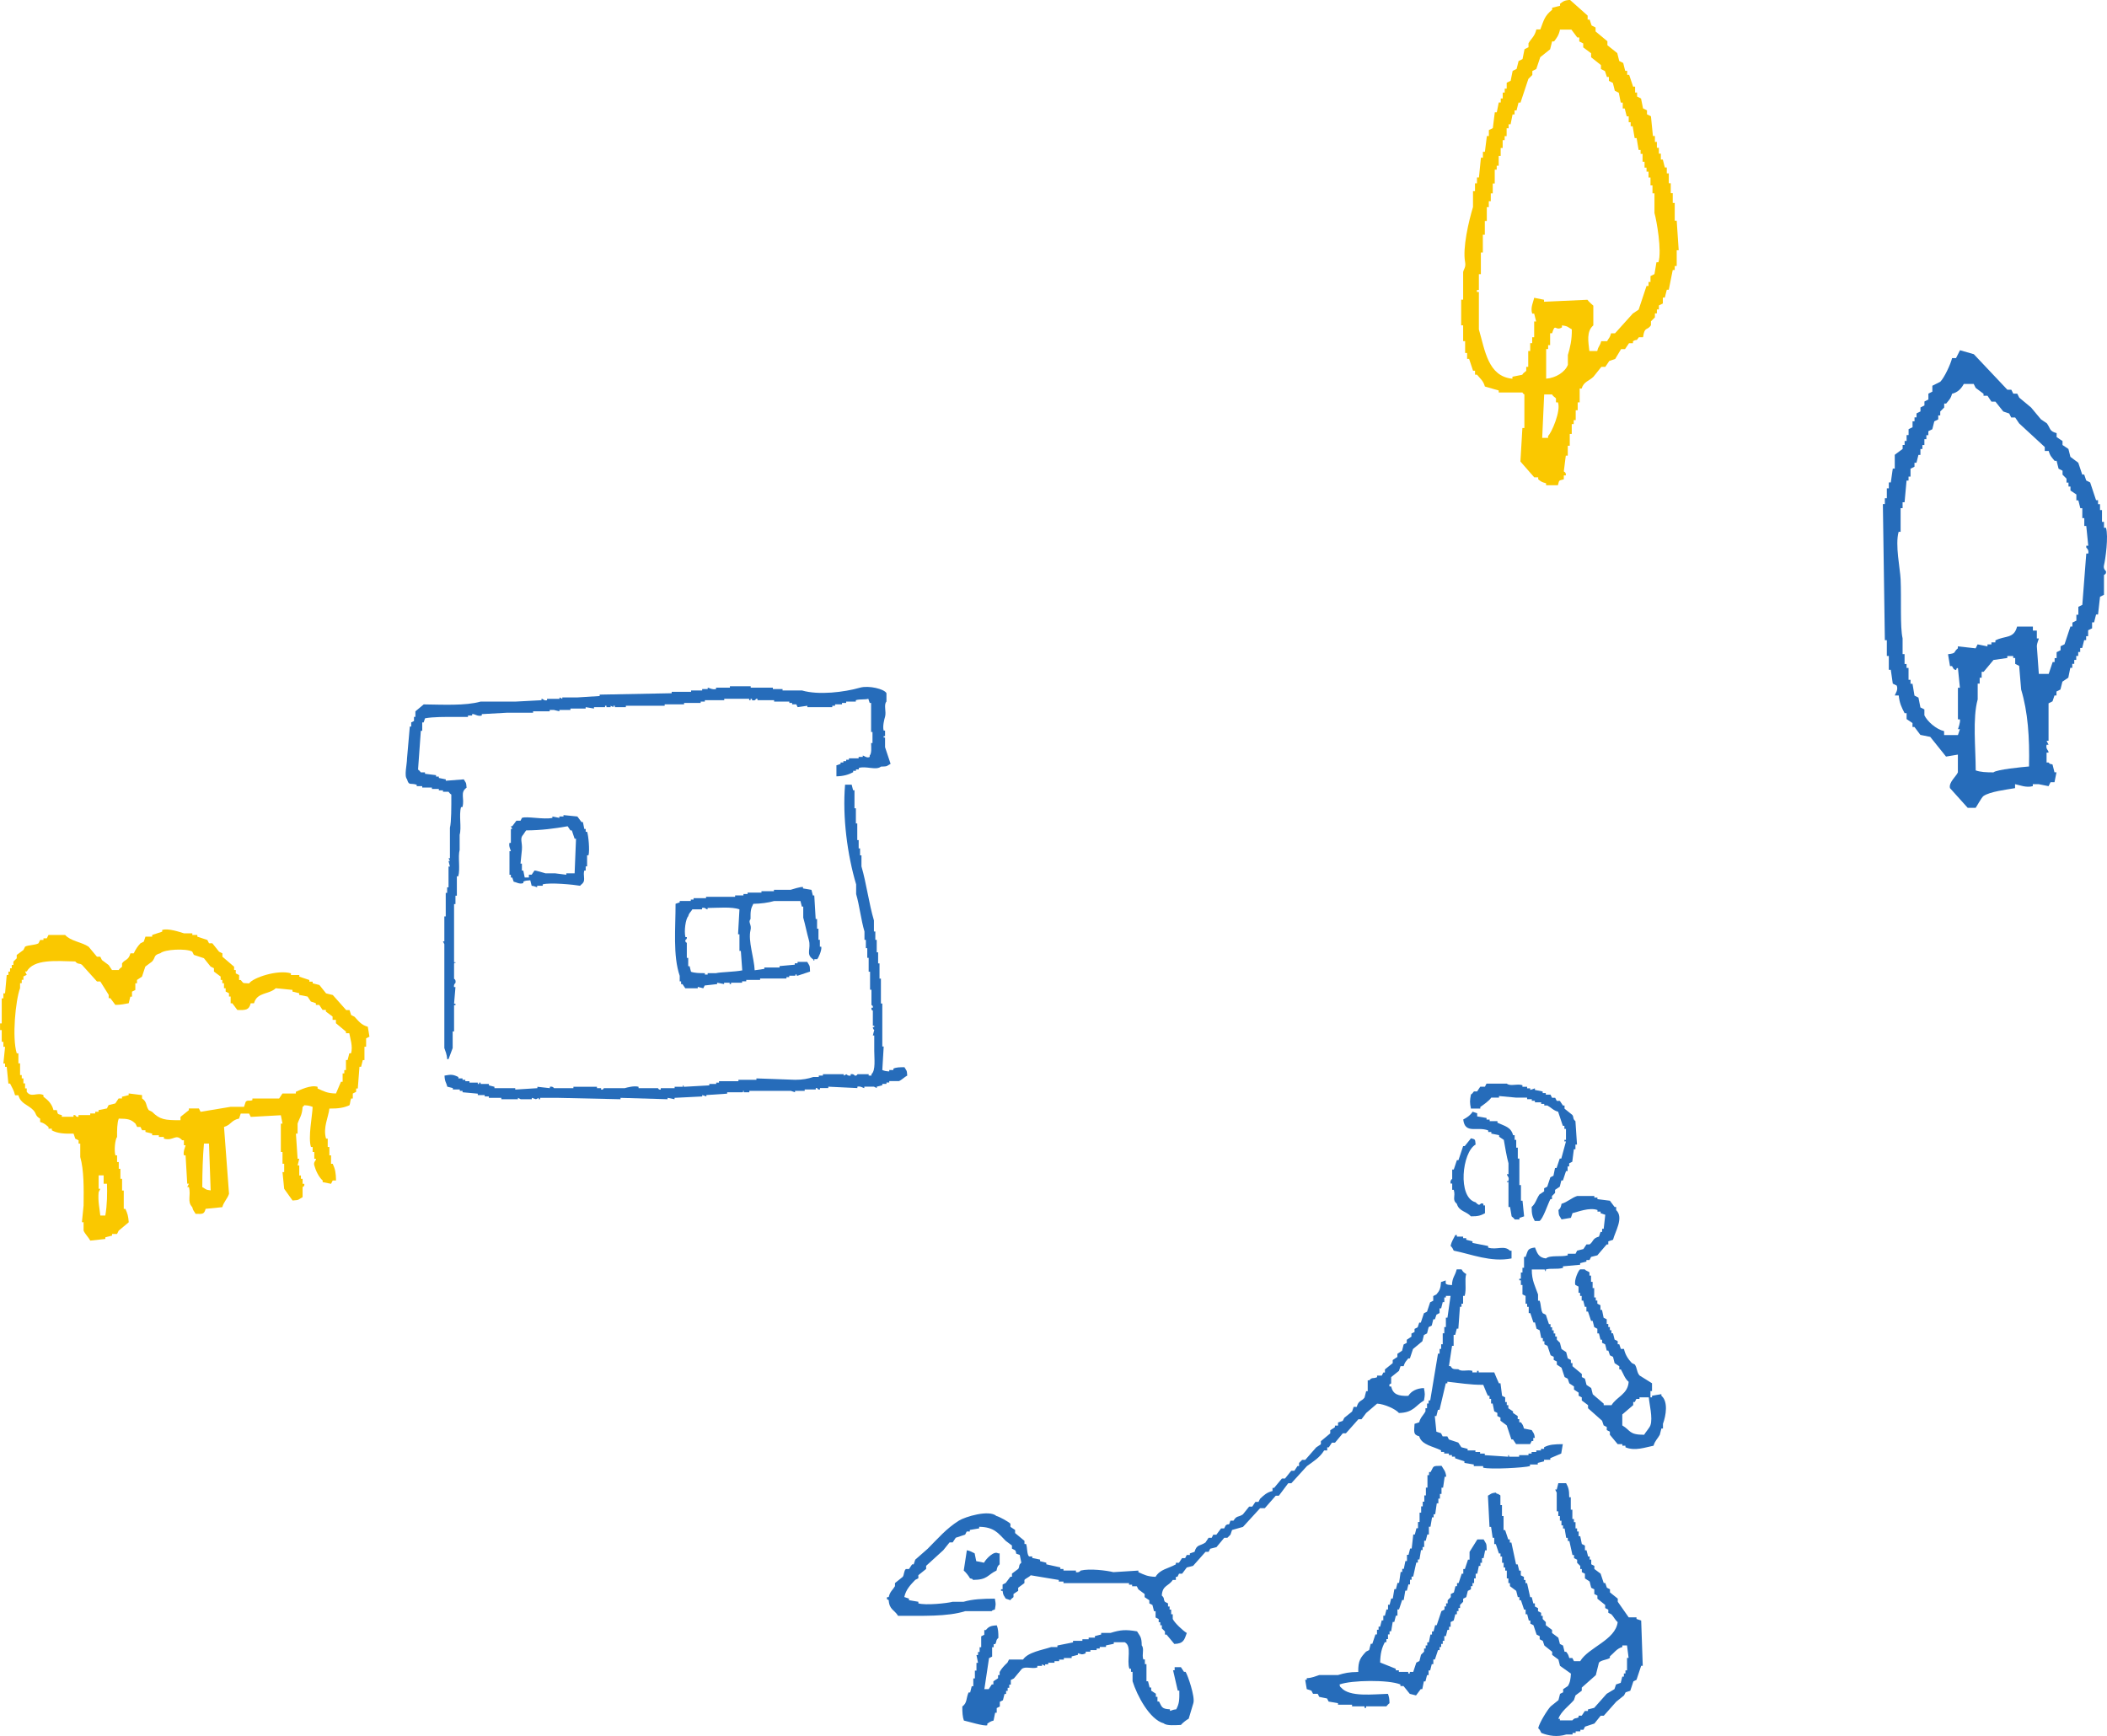 <svg viewBox="0 0 467.99 385.6" xmlns="http://www.w3.org/2000/svg"><g fill-rule="evenodd"><path d="m81.69 228.05c.12.74.25 1.49.37 2.23l-.74.37v1.86h-.37v2.97h-.37l-.37 1.49h-.37l-.37 4.83h-.37v.74l-.74.37v1.11h-.37c-.24.57-.17 1.01-.37 1.49-1.23.55-2.4.76-4.46.74-.18 1.84-1.47 4.21-.74 6.68h.37v1.86h.37v1.86h.37v1.86h.37c.55 1.21.7 1.94.74 3.71h-.74l-.37.74-1.86-.37v-.37c-.84-.7-1.54-2.18-1.86-3.34-.24-.87.44-1.01.37-1.49h-.37v-1.49h-.37v-1.11h-.37c-.68-2.11.31-6.99.37-8.91-.6-.22-.88-.33-1.86-.37-.31.42.05.05-.37.37-.1 1.92-.69 2.42-1.11 3.71v2.23h-.37c.12 1.86.25 3.71.37 5.57h.37l-.37 1.49h.37v2.23h.37v.74h.37v1.11h.37c.13.63-.35.64-.37.74v2.23c-.97.51-.63.66-2.23.74-.62-.87-1.24-1.73-1.86-2.6l-.37-3.71h.37v-1.86h-.37v-2.6h-.37v-6.31h.37c-.12-.62-.25-1.24-.37-1.86-2.23.12-4.46.25-6.68.37l-.37-.74h-1.86l-.37 1.11c-1.8.38-1.76 1.41-3.34 1.86.37 4.95.74 9.9 1.11 14.85-.32 1.04-1.19 1.82-1.49 2.97l-3.71.37c-.33 1.26-.69 1.14-2.23 1.11-.35-.67-.51-.58-.74-1.49-1.2-1.28-.22-2.55-.74-4.46h-.37l.37-.74h-.37c-.12-2.1-.25-4.21-.37-6.31h-.37c-.24-.86.4-2.06.37-2.23h-.37v-1.11h-.37c-1.51-1.61-1.95.28-4.08-.37v-.37h-1.11v-.37h-1.49v-.37c-.5-.12-.99-.25-1.49-.37v-.37h-.74l-.37-.74h-.74l-.37-.74c-1.02-.95-1.63-1.09-3.71-1.11-.37.98-.39 2.58-.37 4.08-.44.48-.7 3.03-.37 4.08h.37v1.49h.37v1.49h.37v2.23h.37v2.6h.37v4.08h.37c.47 1.07.63 1.54.74 2.97-.74.62-1.49 1.24-2.23 1.86l-.37.74h-1.11v.37l-1.49.37v.37c-1.11.12-2.23.25-3.34.37-.37-.7-1.22-1.53-1.49-2.23v-1.86h-.37c.12-1.24.25-2.48.37-3.71.05-3.85.09-7.87-.74-10.77v-2.97h-.37v-.74l-.74-.37-.37-1.11c-2.06.03-3.54-.03-4.83-.74v-.37h-.74v-.37c-.67-.53-.89-.84-1.86-1.11v-.74c-1.16-.67-.76-1.07-1.49-1.86-1.13-1.23-2.83-1.41-3.34-3.34h-.74c-.27-1.15-.63-1.6-1.11-2.6h-.37c-.12-1.24-.25-2.48-.37-3.71h-.37v-.74h-.37c.12-1.24.25-2.48.37-3.71h-.37v-1.11h-.37v-2.6h-.37v-1.49h.37v-5.57h.37v-1.11h.37c.12-1.36.25-2.72.37-4.08h.37v-.74h.37v-.74h.37v-.74h.37v-.74l.74-.74v-.74l1.49-1.11.37-.74c.66-.37 2.27-.32 2.97-.74l.37-.74h.74v-.37h.74l.37-.74h3.71c1.2 1.37 3.66 1.56 5.2 2.6.62.74 1.24 1.49 1.86 2.23h.74l.37.74 1.49 1.11.74 1.11h1.49c.25-.46.58-.51.74-.74v-.74c.68-.96 1.42-.62 1.86-2.23h.74c.4-.86.87-1.58 1.49-2.23l.74-.37.37-1.11h1.49v-.37c.74-.25 1.49-.5 2.23-.74v-.37c1.32-.46 4.02.5 4.83.74h1.86v.37h1.11v.37c.74.25 1.49.5 2.23.74l.37.74h.74l1.49 1.86.74.37v.74c.87.74 1.73 1.49 2.6 2.23v.74h.37v.74l.74.37v1.11h.37c.76.89.3.61 1.86.74.81-1.25 6.31-3.11 9.28-2.23v.37h1.86v.37c.74.25 1.49.5 2.23.74v.37h.74v.37l1.49.37c.5.62.99 1.24 1.49 1.86l1.49.37 2.97 3.34h.74l.37 1.11.74.37c.92.96 1.46 1.82 2.97 2.23zm-53.1-5.2c-.96.17-1.64.36-2.97.37l-1.11-1.49h-.37v-.74c-.62-.99-1.24-1.98-1.86-2.97h-.74c-1.11-1.24-2.23-2.48-3.34-3.71-.62-.43-.84 0-1.49-.74-4.43-.11-9.17-.55-10.77 2.23h-.37l.37.74-.74.37v.74h-.37v.74h-.37v1.11c-1.01 2.7-1.81 11.03-.74 14.48h.37v2.23h.37v2.6h.37v.74h.37v1.11h.37v1.11h.37v.74c.99 1.42 2.31.05 3.71.74v.37c1.02.74 1.87 1.57 2.23 2.97h.74c.27 1.03.1.83 1.11 1.11v.37h2.6v-.37h.37s.2.5.74.37v-.37h2.6v-.37h1.11v-.37h.74v-.37c.62-.12 1.24-.25 1.86-.37l.37-.74 1.49-.37.74-1.11h.74v-.37c.5-.12.99-.25 1.49-.37v-.37l2.97.37v.74c1.18.8.75 1.53 1.49 2.6l.74.37c1.73 1.73 2.85 1.89 6.31 1.86v-.74c.62-.5 1.24-.99 1.86-1.49v-.37h2.23l.37.74c2.23-.37 4.46-.74 6.68-1.11h2.97c.12-.37.25-.74.37-1.11.43-.47.79-.1 1.49-.37v-.37h5.94l.74-1.11h2.97v-.37c.86-.39 3.36-1.62 4.83-1.11v.37c1.4.62 2.13 1.08 4.08 1.11.4-.89.67-1.62 1.11-2.6h.37v-1.86h.37v-.74h.37v-2.23h.37l.37-1.49h.37c.5-1.4-.21-3.51-.37-4.46h-.74v-.37c-.74-.62-1.49-1.24-2.23-1.86v-.74h-.74v-.74l-1.49-1.11v-.37h-.74l-.74-1.11h-.74v-.37l-1.11-.37-.74-1.11c-.62-.12-1.24-.25-1.86-.37v-.37c-.5-.12-.99-.25-1.49-.37v-.37c-1.24-.12-2.48-.25-3.71-.37-1.52 1.44-4.17.83-4.83 3.34h-.74c-.35 1.51-1.09 1.55-2.97 1.49-.37-.5-.74-.99-1.11-1.49h-.37v-1.49h-.37v-.74c-.25-.12-.5-.25-.74-.37v-.74h-.37v-1.11h-.37v-.74h-.37v-.74c-.5-.37-.99-.74-1.49-1.11v-.74l-.74-.37c-.5-.62-.99-1.24-1.49-1.86-.74-.25-1.49-.5-2.23-.74l-.37-.74c-1.4-.72-6.14-.5-7.06.37-1.64.46-.98.89-1.86 1.86l-1.49 1.11c-.25.74-.5 1.49-.74 2.23l-1.11.74v.74h-.37v1.49l-.74.37v1.11h-.37l-.37 1.49zm16.71 31.19c-.25 2.74-.37 6.37-.37 9.65.77.41.66.6 1.86.74-.12-3.47-.25-6.93-.37-10.4h-1.11zm-23.39 7.06v2.97h.37l-.37.74c-.2 1.97.22 3.67.37 5.2h1.11c.42-2.37.44-4.98.37-7.06h-.74v-1.86h-1.11z" fill="#fac800"/><path d="m185.78 172.46v-2.46l.92-.31v-.31h.62v-.31h.62v-.31h.62v-.31h2.15v-.31h.92v-.31c.29.03.92.65 1.54.31v-.31c.46-.49.34-1.81.31-2.77h.31v-2.46h-.31v-6.46h-.31l-.31-.92c-.67.24-1.81.03-2.77.31v.31h-2.15v.31h-.92v.31h-1.54v.31h-.62v.31h-5.54v-.31c-.72.1-1.44.21-2.15.31l-.31-.62h-.92v-.31h-.62v-.31h-3.38v-.31h-3.69v-.31h-.31c-.13.07-.05.49-.92.31v-.31h-.31v.31h-.31v-.31h-5.54v.31h-4.31v.31h-.92v.31h-3.69v.31h-4.31v.31h-8.62v.31h-2.46v-.31h-.31v.31l-.62-.31v.31h-.92v-.31h-.31v.31h-2.46v.31l-1.85-.31v.31h-3.38v.31h-2.46v.31l-1.23-.31h-.92v.31h-3.69v.31h-5.85c-1.85.1-3.69.21-5.54.31v.31c-.99.28-1.55-.43-2.15-.31v.31h-.92v.31h-2.77c-2.29 0-4.94-.03-6.77.31l-.31.92h-.31v1.85h-.31c-.21 2.87-.41 5.74-.62 8.62.29.15.57.59.62.62h.92v.31c.82.1 1.64.21 2.46.31v.31h.62v.31l1.54.31v.31l4-.31c.43.8.54.52.62 1.85-1.54 1.09-.38 2.37-.92 4.31h-.31c-.51 1.77.15 4.57-.31 6.15v3.38c-.42 1.5.17 4.16-.31 5.85h-.31v4.31h-.31v1.85h-.31v12.92h.31c.06.43-.22-.12-.31.31v3.38s.46.14.31.92c0 0-.44.3-.31.92h.31c-.1 1.23-.21 2.46-.31 3.69h.31v.31h-.31v5.85h-.31v3.69c-.31.82-.62 1.64-.92 2.46h-.31c-.05-1.11-.39-1.73-.62-2.46v-5.85c0-4.17 0-6.71 0-11.08v-6.15l-.31-.62h.31v-5.54h.31v-5.23h.31v-1.23h.31v-4.62h.31l-.31-1.23h.31l-.31-.62h.31v-6.77c.33-1.26.32-4.78.31-7.38-.3-.14-.59-.6-.62-.62h-1.23v-.31h-.92v-.31h-1.54v-.31h-2.15v-.31h-1.23v-.31c-1.37-.48-1.71.33-2.15-1.23-.68-.74 0-3.26 0-4.62.21-2.36.41-4.72.62-7.08h.31v-.92l.62-.31v-.92h.31v-1.23c.62-.51 1.23-1.03 1.85-1.54 4.23.05 9.29.33 12.62-.62h7.69c1.95-.1 3.9-.21 5.85-.31v-.31c.41-.03.5.49 1.23.31v-.31h2.77v-.31l.62.31v-.31h3.38l4.92-.31v-.31c5.33-.1 10.67-.21 16-.31v-.31h4.31v-.31h2.46v-.31h1.23v-.31c.2-.01 1.05.52 1.85.31v-.31h3.08v-.31h4.62v.31h4.92v.31h2.15v.31h4.31c3.71 1.09 9.38.39 12.92-.62 1.91-.54 5.39.29 5.85 1.23v1.85c-.66.73.01 2.24-.31 3.38-.15.52-.59 2.09-.31 3.08h.31v1.23h-.31v.31h.31v2.15c.41 1.23.82 2.46 1.23 3.69-.95.51-.55.58-2.15.62-1.04.9-3.44-.22-4.92.31v.31h-.62v.31h-.62v.31c-1.06.56-2.15.88-3.69.92zm1.85 1.85h1.54l.31 1.23h.31v4h.31v3.38h.31v3.69h.31v1.85h.31v1.54h.31v2.46c1.1 3.75 1.66 8.27 2.77 12v2.46h.31v1.85h.31v2.77h.31v2.46h.31v3.38h.31v5.54h.31v9.54h.31l-.31 5.23c.49.19.73.27 1.54.31v-.31h.92v-.31c.68-.32 1.45-.31 2.46-.31.43.8.54.52.62 1.85-.58.3-1.27 1.01-1.85 1.23h-2.15v.31h-.62v.31h-.92v.31c-.41.1-.82.21-1.23.31v.31l-.62-.31h-2.15v.31c-.22.03-.81-.5-1.54-.31v.31c-2.15-.1-4.31-.21-6.46-.31v.31h-1.85v.31c-.48.12-.59-.3-.62-.31h-.31v.31h-2.46v.31h-2.15v.31l-.92-.31h-9.23v.31h-1.23v-.31c-.43-.06.12.21-.31.31h-3.38v.31c-1.54.1-3.08.21-4.62.31v.31l-.92-.31v.31c-2.05.1-4.1.21-6.15.31v.31c-.51-.1-1.03-.21-1.54-.31v.31c-3.49-.1-6.97-.21-10.46-.31v.31c-4.61-.1-9.23-.21-13.85-.31h-4v.31h-.31v-.31l-.62.31-.92-.31v.31h-2.46l-.62-.31v.31h-3.69v-.31h-2.77v-.31h-.92v-.31h-1.54v-.31c-1.13-.1-2.26-.21-3.38-.31v-.31h-.62v-.31h-1.54v-.31l-1.23-.31c-.24-.99-.57-1.06-.62-2.46 1.4-.25 1.81-.31 3.08.31v.31h.92v.31h.62v.31h.92v.31h1.85v.31h.31v-.31h.31v.31h1.85v.31c.41.1.82.21 1.23.31v.31h4.62v.31c1.64-.1 3.28-.21 4.92-.31v-.31l2.77.31v-.31c.68-.15.91.3.92.31h4.31v-.31h5.23v.31h.92v.31c.53.11.53-.29.62-.31h4.62c.53-.15 2.08-.59 3.08-.31v.31h4.31c.08.02.1.4.62.31v-.31h3.08v-.31h1.85v-.31c.43-.05-.12.23.31.31 1.85-.1 3.69-.21 5.54-.31v-.31h1.54v-.31h.62v-.31h4.31v-.31h4v-.31c2.87.1 5.74.21 8.62.31 1.67 0 2.82-.23 4-.62h1.23v-.31h.92v-.31h4.62v.31l.62-.31s.29.44.92.31v-.31c.67-.14.92.31.92.31.52.08.52-.29.62-.31h2.46v.31h.62v-.31c.97-.84.62-3.46.62-5.23v-3.38h-.31l.31-1.23s-.32-.12-.31-.62h.31v-.31h-.31v-3.38s-.37.05-.31-.62h.31c.09-.53-.29-.52-.31-.62v-3.38h-.31v-4h-.31v-3.08h-.31v-2.15h-.31v-1.85h-.31v-1.85c-.75-2.49-1.12-5.85-1.85-8.31v-2.15c-1.94-6.49-3.07-14.95-2.46-22.15zm-69.54 22.46-.31-1.23c-.8.06-1.06.05-1.54.31v.31c-.83.33-1.58-.21-2.15-.31l-.31-.92h-.31v-.62h-.31v-5.23h.31c.01-.19-.53-1.06-.31-1.85h.31v-3.08h.31l-.31-.62h.31c.31-.41.62-.82.92-1.23h.92l.31-.62c1.05-.43 4.82.43 6.77 0v-.31l1.54.31v-.31h.92v-.31l3.08.31.92 1.23h.31l.31 1.54h.31v.62h.31c.29.75.62 4.13.31 5.23h-.31v2.46h-.31v.92h-.31c-.32 1.01.27 2.12-.31 2.77-.24.31-.38.3-.62.62-1.29-.24-6.69-.78-8.31-.31v.31h-1.23v.31c-.21.01-.62-.28-1.23-.31zm-1.54-1.85h.92v-.62h.62l.62-.92c.22-.07 2.27.56 2.46.62h2.15c.82.1 1.64.21 2.46.31v-.31h1.85c.1-2.56.21-5.13.31-7.69h-.31c-.21-.62-.41-1.23-.62-1.85h-.31l-.62-.92c-2.96.51-5.81.9-9.23.92l-.62.92c-.86.89-.17 1.68-.31 3.38-.1 1.03-.21 2.05-.31 3.08h.31v1.54h.31l.31 1.54zm63.69 2.77.31 1.23h.31c.1 1.74.21 3.49.31 5.23h.31v2.15h.31v2.46h.31v1.54h.31c.18.72-.66 2.6-.92 2.77h-.62v.31c-.43.07.08-.12-.31-.31-1.66-1.14-.34-2.29-.92-4.31-.42-1.47-.81-3.46-1.23-4.92v-2.46h-.31l-.31-1.23h-5.85c-1.32.37-2.88.59-4.62.62-.57 1.08-.64 1.58-.62 3.38-.62.75.31 1.2 0 2.46-.58 2.39.8 6.17.92 8.92.72-.1 1.44-.21 2.15-.31v-.31h3.38v-.31c1.13-.1 2.26-.21 3.38-.31v-.31h.62v-.31h2.15c.51.95.58.55.62 2.15-.92.31-1.85.62-2.77.92-.43.07.05-.06-.31-.31-.43.07.11.18-.31.31h-1.23v.31h-.62v.31h-5.85v.31h-3.08v.31h-.92v.31h-2.46v.31h-.31v-.31h-1.23v.31l-1.54-.31v.31c-.92.1-1.85.21-2.77.31l-.31.62-1.23-.31v.31h-2.77c-.21-.31-.41-.62-.62-.92h-.31v-.62h-.31v-1.23c-1.54-4.5-.91-10.61-.92-16l.92-.31v-.31h2.46v-.31h.62v-.31h2.77v-.31h6.46v-.31h1.85v-.31h.92v-.31h3.08v-.31h2.77v-.31h3.69c.35-.1 2.26-.73 2.77-.62v.31c.62.1 1.23.21 1.85.31zm-15.38 17.85c-.1-1.44-.21-2.87-.31-4.31h-.31v-3.69h-.31c.1-1.85.21-3.69.31-5.54-1.7-.63-4.85-.32-7.08-.31v.31c-.42 0-.51-.52-1.23-.31v.31h-2.15c-.37.65-.69.67-.92 1.54-.56.54-.96 3.26-.62 4.62h.31c.1.48-.31.6-.31.62-.09.65.31.62.31.62v3.38h.31v1.85h.31c.1.41.21.82.31 1.23.75.28 1.91.32 3.08.31v.31h.62v-.31h1.85c1.02-.25 4.1-.27 5.85-.62z" fill="#266cba"/><path d="m456.8 96.21v.88c.44.29.88.58 1.31.88v.88c.44.29.88.58 1.31.88.15.58.29 1.17.44 1.75l1.75 1.31c.29.88.58 1.75.88 2.63h.44c.15.44.29.88.44 1.31l.88.44c.44 1.31.88 2.63 1.31 3.94h.44v.88h.44v1.31h.44v2.63h.44v1.31h.44c.6 1.86-.12 7.07-.44 8.32-.21.85.44 1.31.44 1.31.12.75-.4.74-.44.88v4.38c-.29.15-.58.29-.88.44-.15 1.31-.29 2.63-.44 3.94h-.44l-.44 1.75h-.44v1.31l-.88.44v1.31h-.44v.88h-.44c-.15.58-.29 1.17-.44 1.75h-.44v.88h-.44v.88h-.44v.88h-.44v.88h-.44v.88h-.44c-.15.73-.29 1.46-.44 2.19-.44.29-.88.58-1.31.88-.15.58-.29 1.17-.44 1.75l-.88.44v.88h-.44c-.15.44-.29.88-.44 1.31l-.88.44v8.32h-.44l.44.88h-.44c-.23 1.05.46 1.15.44 1.75h-.44v2.19h.44c.5.5 0 .17.88.44.15.58.29 1.17.44 1.75h.44c-.15.73-.29 1.46-.44 2.19h-.88l-.44.88c-.73-.15-1.46-.29-2.19-.44h-1.31v.44c-1.51.4-2.92-.25-3.94-.44v.88c-2.03.35-5.55.76-7.01 1.75-.42.28-1.65 2.57-1.75 2.63h-1.75c-1.31-1.46-2.63-2.92-3.94-4.38-.36-1.26 1.47-2.72 1.75-3.51v-3.94c-.88.15-1.75.29-2.63.44-1.17-1.46-2.34-2.92-3.51-4.38-.73-.15-1.46-.29-2.19-.44-.44-.58-.88-1.17-1.31-1.75h-.44v-.88l-1.31-.88v-1.31h-.44c-.67-1.29-1.13-2.2-1.31-3.94h-.88c.16-.49.81-1.22.44-2.19-.29-.15-.58-.29-.88-.44-.15-1.02-.29-2.04-.44-3.07h-.44v-3.07h-.44v-3.51h-.44c-.15-10.08-.29-20.16-.44-30.23h.44v-1.31h.44v-2.19h.44v-1.31h.44c.15-1.02.29-2.04.44-3.07h.44v-3.07c.58-.44 1.17-.88 1.75-1.31v-.88h.44v-.88h.44v-1.31h.44v-1.31l.88-.44v-1.31h.44v-.88h.44v-.88l.88-.44v-.88l.88-.44v-.88c.29-.15.58-.29.88-.44v-1.31l.88-.44v-1.31c.58-.29 1.17-.58 1.75-.88.87-.83 2.32-3.91 2.63-5.26h.88c.29-.58.58-1.17.88-1.75 1.02.29 2.04.58 3.07.88 2.48 2.63 4.97 5.26 7.45 7.89h.88c.15.29.29.58.44.88h.88l.44.88c.88.73 1.75 1.46 2.63 2.19l2.19 2.63c.44.29.88.58 1.31.88.88 1.21.5 1.73 2.19 2.19zm-23.22-8.76c-.31 1.15-.69 1.41-1.31 2.19h-.44v.88l-.88.88v.88h-.44v.88l-.88.44-.44 1.75-.88.44v.88h-.44v.88h-.44v1.31h-.44v.88h-.44v1.31h-.44l-.44 1.75h-.44v.88l-.88.44v1.75h-.44v.88h-.44c-.15 1.61-.29 3.21-.44 4.82h-.44v1.31h-.44v5.26h-.44c-.81 2.9.33 8.12.44 10.52.2 4.49-.15 10.59.44 13.14v3.51h.44v2.19h.44v.88h.44v2.63h.44v.88h.44l.44 2.63.88.44c.15.73.29 1.46.44 2.19l.88.44v1.31c.67 1.38 2.64 3.12 4.38 3.51v.88h3.07c.15-.44.29-.88.44-1.31h-.44s.61-1.57.44-2.19h-.44v-7.01h.44c-.15-1.46-.29-2.92-.44-4.38-.61.1-.05-.05-.44.44-.67-.16-.53-.41-.88-.88h-.44c-.15-.88-.29-1.75-.44-2.63 2.02-.24 1.08-.43 2.19-1.31v-.44c1.31.15 2.63.29 3.94.44.15-.29.29-.58.44-.88.73.15 1.46.29 2.19.44v-.44h.88v-.44h.88v-.44c2.17-1.12 4.1-.31 4.82-3.07h3.51v.88h.88v1.75h.44c.02.18-.42.94-.44 1.75.15 2.04.29 4.09.44 6.13h2.19l.88-2.63h.44v-.88h.44v-1.31l.88-.44v-.88l.88-.44 1.31-3.94h.44v-.88l.88-.44v-1.31h.44v-1.75l.88-.44c.29-3.8.58-7.59.88-11.39h.44c.2-.87-.44-1.31-.44-1.31v-.44h.44l-.44-4.38h-.44v-1.75h-.44v-2.19h-.44c-.15-.58-.29-1.17-.44-1.75h-.44v-1.31c-.44-.29-.88-.58-1.31-.88v-.88h-.44v-.88h-.44v-.88l-.88-.88v-.88l-.88-.44-.44-1.75h-.44c-.62-.78-1-1.05-1.31-2.19h-.88v-.88c-1.9-1.75-3.8-3.51-5.7-5.26-.29-.44-.58-.88-.88-1.31h-.88l-.44-.88c-.44-.15-.88-.29-1.31-.44-.58-.73-1.17-1.46-1.75-2.19h-.88c-.29-.44-.58-.88-.88-1.31h-.88v-.44c-.58-.44-1.17-.88-1.75-1.31-.15-.29-.29-.58-.44-.88h-2.19c-.57 1.04-1.31 1.86-2.63 2.19zm17.09 82.81c.15-6.47-.26-12.17-1.75-17.09l-.44-5.26-.88-.44v-1.31h-.44v-.44h-1.31v.44c-1.02.15-2.04.29-3.07.44-.73.88-1.46 1.75-2.19 2.63h-.44v1.31h-.44v1.31h-.44v3.51c-1.17 4.15-.44 10.84-.44 15.77.98.37 2.38.45 3.94.44.72-.64 6.44-1.19 7.89-1.31z" fill="#266cba"/><path d="m364.89 74.92h-.88c-.72 1.06-.34.28-1.31.88v.44h-.88c-.29.44-.58.88-.88 1.31h-.88c-.44.73-.88 1.46-1.31 2.19-.44.15-.88.29-1.31.44l-.88 1.31h-.88c-.58.73-1.17 1.46-1.75 2.19-.98.97-2.17 1.07-2.63 2.63h-.44v3.07h-.44v1.75h-.44v2.19h-.44v.88h-.44v2.19h-.44v2.63h-.44v2.19h-.44c-.15 1.17-.29 2.34-.44 3.51 0 .04.57.19.44.88h-.44v.88c-1.21.32-.98.12-1.31 1.31h-2.63v-.44c-.98-.25-1.11-.37-1.75-.88v-.44h-.88c-1.02-1.17-2.04-2.34-3.07-3.51.15-2.48.29-4.97.44-7.45h.44v-7.45c-.5-.37-.06.06-.44-.44h-5.26v-.44c-1.02-.29-2.04-.58-3.07-.88-.36-1.3-1.02-1.72-1.75-2.63h-.44v-.88h-.44c-.29-.88-.58-1.75-.88-2.63h-.44v-1.31h-.44v-2.63h-.44v-3.51h-.44v-5.7h.44v-6.13c.1-.63.65-1.06.44-2.19-.6-3.19.8-9.12 1.75-12.27v-3.51h.44v-1.75h.44v-1.31h.44c.15-1.46.29-2.92.44-4.38h.44v-1.31h.44c.15-1.17.29-2.34.44-3.51h.44v-1.31l.88-.44c.15-1.17.29-2.34.44-3.51h.44l.44-2.19h.44v-.88h.44v-1.31h.44v-.88h.44v-1.31l.88-.44c.15-.73.29-1.46.44-2.19l.88-.44c.15-.58.29-1.17.44-1.75l.88-.44.44-2.19.88-.44v-.88c.63-1.09 1.39-1.52 1.75-3.07h.88c.82-2.18.97-3.01 2.63-4.38v-.44l1.75-.44v-.44c.78-.59.86-.72 2.19-.88 1.31 1.17 2.63 2.34 3.94 3.51v.88h.44l.44 1.31.88.44v.88c.88.73 1.75 1.46 2.63 2.19v.88c.73.58 1.46 1.17 2.19 1.75.15.58.29 1.17.44 1.75l.88.44.44 1.75h.44v.88h.44l.88 2.63h.44v1.31h.44v.88l.88.44c.15.73.29 1.46.44 2.19.29.15.58.29.88.44v.88c.29.15.58.29.88.44.15 1.46.29 2.92.44 4.38h.44v1.31h.44v1.31h.44v1.31h.44v1.31h.44c.15.58.29 1.17.44 1.75h.44v1.31h.44v2.19h.44v2.19h.44v2.19h.44v3.94h.44c.15 2.19.29 4.38.44 6.57h-.44v3.51h-.44v.88h-.44c-.29 1.46-.58 2.92-.88 4.38h-.44l-.44 1.75h-.44v1.31l-.88.44v.88h-.44v.88h-.44v.88l-.88.88v.88c-.85 1.27-1.41.18-1.75 2.63zm-18.4-68.35c-.25 1.23-.68 1.81-1.31 2.63h-.44c-.15.58-.29 1.17-.44 1.75-.73.58-1.46 1.17-2.19 1.75-.29.88-.58 1.75-.88 2.63-.29.15-.58.29-.88.44v.88l-.88.88c-.58 1.75-1.17 3.51-1.75 5.26h-.44c-.15.58-.29 1.17-.44 1.75h-.44v.88h-.44c-.15.73-.29 1.46-.44 2.19h-.44v.88h-.44v1.75h-.44v.88h-.44v1.75h-.44v1.75h-.44v2.19h-.44v.88h-.44v3.07h-.44v2.19h-.44v1.75h-.44v1.31h-.44v3.07h-.44v3.07h-.44v3.94h-.44v4.82h-.44v3.51h-.44v.44h.44v8.32c1.35 4.59 2.01 10.45 7.45 10.95v-.44c.73-.15 1.46-.29 2.19-.44.26-.5.76-.68.88-.88v-.88h.44v-3.51h.44v-1.75h.44v-1.31h.44v-3.51h.44c-.15-.58-.29-1.17-.44-1.75h-.44c-.44-1.35.27-2.59.44-3.51.73.15 1.46.29 2.19.44v.44c3.21-.15 6.43-.29 9.64-.44.23.39 1.31 1.31 1.31 1.31v4.38c-1.57 1.34-1.11 3.63-.88 5.7h1.75c.28-1.2.57-1 .88-2.19h1.31c.41-.79.61-.69.88-1.75h.88c1.31-1.46 2.63-2.92 3.94-4.38l1.31-.88c.58-1.75 1.17-3.51 1.75-5.26h.44v-.88h.44v-1.31l.88-.44c.15-.88.29-1.75.44-2.63h.44c.8-2.55-.41-9.31-.88-10.95v-4.38h-.44v-1.75h-.44v-1.75h-.44v-1.31h-.44v-.88h-.44v-1.31h-.44v-1.75h-.44v-.88h-.44c-.15-.88-.29-1.75-.44-2.63h-.44c-.15-.88-.29-1.75-.44-2.63h-.44v-.88h-.44v-1.31h-.44c-.15-.58-.29-1.17-.44-1.75h-.44v-1.31h-.44c-.15-.73-.29-1.46-.44-2.19l-.88-.44c-.15-.58-.29-1.17-.44-1.75l-.88-.44v-.88h-.44c-.15-.44-.29-.88-.44-1.31l-.88-.44v-.88c-.73-.58-1.46-1.17-2.19-1.75v-.88c-.58-.44-1.17-.88-1.75-1.31v-.88c-.29-.15-.58-.29-.88-.44v-.88h-.44c-.44-.58-.88-1.17-1.31-1.75h-2.63zm-3.07 77.55c2.18-.18 4.19-1.47 4.82-3.07v-2.19c.5-1.68.91-3.31.88-5.7-.91-.48-.78-.71-2.19-.88v.44c-1.5.94-1.46-1.13-2.19 1.31h-.44v2.63h-.44v.88h-.44v6.57zm-.44 3.51c-.15 3.21-.29 6.43-.44 9.64h1.31v-.44c.72-.59 2.91-5.55 2.19-7.45h-.44v-.88c-.11-.18-.62-.41-.88-.88h-1.75z" fill="#fac800"/><path d="m346.12 246.96c-1.07-.26-1.6-.95-2.43-1.39h-.69v-.35h-.69v-.35h-1.39v-.35h-.69v-.35h-1.04v-.35h-2.43c-1.27-.12-2.54-.23-3.81-.35v.35h-1.73c-.43.69-1.74 1.6-2.43 2.08v.35h-2.08c-.27-1.4-.26-1.72 0-3.12.42-.23.48-.55.69-.69h.69c.23-.35.46-.69.69-1.04h1.04c.12-.23.23-.46.35-.69h4.51c.81.67 2.25-.05 3.47.35v.35h1.04v.35h.69v.35l1.04-.35v.35l1.73.35v.35h.69v.35h1.04c.12.23.23.46.35.69h.69l.35.69h.69l.69 1.04h.35v.69c.58.46 1.16.92 1.73 1.39.4.58 0 .79.69 1.39.12 1.73.23 3.47.35 5.2h-.35v1.04h-.35c-.12.92-.23 1.85-.35 2.77l-.69.35v.69h-.35v1.04h-.35c-.23.69-.46 1.39-.69 2.08h-.35c-.12.46-.23.92-.35 1.39l-1.04.69v.69l-.69.69v.69h-.35c-.53.98-1.66 4.47-2.43 4.85h-1.04c-.49-.92-.7-1.46-.69-3.12.89-.75 1.05-1.79 1.73-2.77.35-.23.69-.46 1.04-.69v-.69l.69-.35c.23-.69.46-1.39.69-2.08.23-.12.46-.23.69-.35l.35-1.73h.35c.23-.69.46-1.39.69-2.08h.35c.35-1.27.69-2.54 1.04-3.81h-.35v-.35h.35v-2.43h-.35v-.69h-.35c-.35-1.04-.69-2.08-1.04-3.12zm-18.02.34v.69c.69.12 1.39.23 2.08.35v.35h.69v.35h1.73v.35c1.57.73 3.01.95 3.47 2.77h.35v1.04h.35v1.73h.35v2.43h.35v5.89h.35v3.47h.35c.12 1.16.23 2.31.35 3.47-.35.12-.69.23-1.04.35v.35h-1.04c-.18-.35-.66-.62-.69-.69l-.35-2.08h-.35v-5.55h-.35c-.08-.48.22.13.35-.35.22-.82-.3-.91-.35-1.39h.35v-2.43c-.41-1.44-.75-3.59-1.04-5.2l-1.04-.69v-.35l-1.73-.35v-.35h-.69v-.35c-2.43-.96-5.16.91-5.55-2.43.8-.41 1.62-.96 2.08-1.73l1.04.35zm-1.39 5.55c1.04.27.91.21 1.04 1.39-3.02 1.7-4.06 11.77 0 12.83 1.21 1.29.79-.16 1.73.35v.35h.35v1.73c-.92.49-1.46.7-3.12.69-.97-1.11-2.67-1.1-3.12-2.77-1.14-.99-.24-1.57-.69-3.12h-.35v-1.39h-.35c-.17-.76.34-1.03.35-1.04v-2.08h.35c.23-.69.46-1.39.69-2.08h.35c.35-1.04.69-2.08 1.04-3.12h.35c.46-.58.92-1.16 1.39-1.73zm30.51 22.88v.69h-.35l-2.08 2.43-1.39.35-.35.69h-.69v.35c-.46.12-.92.23-1.39.35v.35c-1.27.12-2.54.23-3.81.35v.35c-1.33.38-2.78.02-3.81.35v.35c-.49.05.14-.27-.35-.35h-2.77c-.03 2.43.79 3.8 1.39 5.55v1.39h.35c.36.94.21 1.98.69 2.77.23.12.46.23.69.35.23.69.46 1.39.69 2.08h.35v.69h.35v.69h.35v.69h.35v.69h.35v.69l.69.69c.12.46.23.92.35 1.39.35.23.69.46 1.04.69l.35 1.39.69.35v.69h.35v.69c.69.58 1.39 1.16 2.08 1.73v.69l.69.35.35 1.39 1.04.69.35 1.39c.81.69 1.62 1.39 2.43 2.08v.35h1.73c1.12-1.88 3.64-2.44 3.81-5.2-.87-.73-1.13-1.74-1.73-2.77h-.35v-.69c-.35-.23-.69-.46-1.04-.69l-.35-1.39-.69-.35-.35-1.04h-.35l-.35-1.39-.69-.35v-.69h-.35c-.12-.46-.23-.92-.35-1.39h-.35v-1.04l-.69-.35-.35-1.39h-.35l-.69-2.08h-.35v-1.04h-.35l-.35-1.39h-.35v-1.04h-.35v-.69h-.35v-1.39l-.69-.35c-.39-.98.68-3.27 1.04-3.47h1.04c.3.4.84.41 1.04.69v.69h.35v1.39h.35v1.39h.35v2.08h.35v.69h.35v.69l.69.35v1.04h.35l.35 1.73.69.35v1.04h.35v.69h.35v.69h.35v.69h.35l.35 1.39c.23.12.46.23.69.35v.69h.35c.12.35.23.69.35 1.04h.69c.29 1.33.95 2.28 1.73 3.12l.69.35c.52.78.43 1.77 1.04 2.43.92.58 1.85 1.16 2.77 1.73v1.73h-.35v1.39h.35v-.35l2.08-.35v.35c1.54 1.27 1.04 4.37.35 6.24v1.04h-.35c-.12.46-.23.92-.35 1.39-.45.84-1.09 1.34-1.39 2.43-1.75.34-4.12 1.25-6.24.35v-.35h-.69v-.35h-1.04c-.58-.69-1.16-1.39-1.73-2.08v-.69l-.69-.35v-.69l-.69-.35-.35-1.04c-1.04-.92-2.08-1.85-3.12-2.77v-.69c-.46-.35-.92-.69-1.39-1.04v-.69l-.69-.35v-.69l-1.04-.69v-.69l-1.04-.69c-.12-.35-.23-.69-.35-1.04l-.69-.35c-.23-.69-.46-1.39-.69-2.08l-1.04-.69v-.69l-.69-.35v-.69l-.69-.35c-.23-.69-.46-1.39-.69-2.08l-.69-.35v-.69h-.35v-.69h-.35c-.12-.58-.23-1.16-.35-1.73l-.69-.35c-.12-.46-.23-.92-.35-1.39h-.35c-.23-.69-.46-1.39-.69-2.08h-.35v-1.39h-.35v-.69h-.35v-1.73l-.69-.35v-2.08h-.35v-1.04h-.35v-.35h.35v-1.39h.35v-1.04h.35v-2.43h.35c.56-1.43.33-1.85 2.08-2.08.5 1.23.78 2.25 2.43 2.43.93-.8 3.45-.27 4.85-.69v-.35h1.73l.35-.69 1.39-.35c.23-.35.46-.69.69-1.04h.69c.9-.64.58-1.32 2.08-1.73l.35-1.04h.35v-.69h.35c.12-1.04.23-2.08.35-3.12-.35-.12-.69-.23-1.04-.35v-.35h-.69v-.35c-1.81-.66-4.49.46-5.55.69l-.35 1.04c-.69.12-1.39.23-2.08.35-.48-.91-.61-.59-.69-2.08.47-.4.53-.63.69-1.39 1.27-.36 2.26-1.35 3.47-1.73h3.81v.35h.69v.35c.92.12 1.85.23 2.77.35.35.46.69.92 1.04 1.39h.35v.69c1.78 1.69-.29 4.89-.69 6.59l-1.04.35zm-21.5 3.81c-4.57.9-8.9-.94-12.83-1.73-.2-.44-.34-.74-.69-1.04.2-1.04.65-1.59 1.04-2.43h.35v.35h1.39v.35h.69v.35l1.39.35v.35c1.16.23 2.31.46 3.47.69v.35c1.87.6 3.58-.6 4.85.69h.35v1.73zm-12.13 2.43h1.04c.31.54.51.73 1.04 1.04-.42 1.19.11 3.31-.35 4.85h-.35v1.73h-.35v.69h-.35c-.12 1.62-.23 3.24-.35 4.85h-.35c-.12.46-.23.92-.35 1.39h-.35v2.43h-.35c-.23 1.5-.46 3-.69 4.51h.35c.46.71.57.65 1.73.69.71.64 1.97.05 3.12.35v.35h1.04v-.35h.35v.35h3.47c.35.8.62 1.56 1.04 2.43h.35c.12.92.23 1.85.35 2.77l.69.35v1.04h.35v.69h.35v.69c.35.23.69.46 1.04.69v.35c.35.23.69.46 1.04.69v.69h.35v.69h.35c.4.52.48.61.69 1.39.58.12 1.16.23 1.73.35.38.72.56.61.69 1.73h-.35v.69h-.35l-.35.69h-3.12c-.23-.35-.46-.69-.69-1.04h-.35l-1.04-3.12c-.46-.35-.92-.69-1.39-1.04v-.69l-.69-.35v-.69c-.23-.12-.46-.23-.69-.35-.12-.58-.23-1.16-.35-1.73h-.35v-1.04h-.35v-.69h-.35c-.43-.82-.68-1.65-1.04-2.43-2.95.03-5.4-.43-7.97-.69v.35h-.35c-.46 1.96-.92 3.93-1.39 5.89h-.35c-.12.46-.23.92-.35 1.39h-.35l.35 3.47 1.04.35.35.69h1.04l.35.69c.69.23 1.39.46 2.08.69l.69 1.04 1.39.35v.35h1.73v.35h1.04v.35h1.04v.35c1.73.12 3.47.23 5.2.35v-.35c.49-.05-.14.26.35.35h2.08v-.35h2.08v-.35h.69v-.35h1.04v-.35h1.04v-.35h.69v-.35c1.19-.62 2.3-.68 4.16-.69l-.35 2.08c-.82.39-1.52.62-2.43 1.04v.35h-1.39v.35l-1.39.35v.35h-1.73v.35c-1.18.36-8.84.8-10.4.35v-.35h-2.08v-.35c-.69-.12-1.39-.23-2.08-.35v-.35c-.69-.23-1.39-.46-2.08-.69v-.35h-.69v-.35h-.69v-.35h-1.04v-.35h-.69v-.35c-1.66-.87-4.33-1.18-4.85-3.12-1.42-.37-1.11-1.09-1.04-2.77l1.04-.35c.25-1.07.96-1.6 1.39-2.43v-.69h.35v-1.04h.35v-.69h.35c.58-3.47 1.16-6.93 1.73-10.4h.35v-1.04h.35v-1.04h.35v-2.43h.35v-1.39h.35v-2.08h.35l.69-4.85h-1.04v.35h-.35v1.04h-.35c-.12.46-.23.92-.35 1.39h-.35v1.04l-.69.35-.35 1.04h-.35c-.12.46-.23.92-.35 1.39l-.69.35c-.12.46-.23.92-.35 1.39l-.69.35c-.12.46-.23.92-.35 1.39-.69.58-1.39 1.16-2.08 1.73-.23.69-.46 1.39-.69 2.08h-.35c-.49.62-.79.83-1.04 1.73h-.69l-.35 1.04c-.58.46-1.16.92-1.73 1.39v1.39c-.14.2-.57.05-.35.69h.35c.4 1.74 1.55 2.16 3.81 2.08.65-1.04 1.81-1.67 3.47-1.73.25 1.36.25 1.42 0 2.77-1.94 1.14-2.31 2.69-5.55 2.77-.76-.89-3.24-2-4.85-2.08-.81.69-1.62 1.39-2.43 2.08l-1.04 1.39h-.69c-.92 1.04-1.85 2.08-2.77 3.12h-.69c-.58.69-1.16 1.39-1.73 2.08h-.69c-.23.35-.46.69-.69 1.04h-.35v.69h-.69c-.92 1.55-2.36 2.42-3.81 3.47-1.16 1.27-2.31 2.54-3.47 3.81h-.69c-.69.92-1.39 1.85-2.08 2.77h-.69c-.81.92-1.62 1.85-2.43 2.77h-1.04c-1.27 1.39-2.54 2.77-3.81 4.16-.81.23-1.62.46-2.43.69l-.35 1.04-.69.69h-.69l-1.73 2.08c-.46.12-.92.23-1.39.35l-.35.69h-.69c-.92 1.04-1.85 2.08-2.77 3.12l-1.39.35-1.04 1.39h-.69l-.35.69h-.35v.69h-.69c-.9 1.44-2.29 1.13-2.43 3.47.68.61.29.75.69 1.39.23.12.46.23.69.35v.69h.35v.69h.35v1.04h.35v1.04c.39.85 2.29 2.64 3.12 3.12-.56 1.52-.68 2.36-2.77 2.43-.58-.69-1.16-1.39-1.73-2.08h-.35v-.69l-.69-.69v-.69h-.35v-.69h-.35v-.69c-.23-.12-.46-.23-.69-.35v-1.39h-.35l-.35-1.39-.69-.35v-.69l-1.04-.69v-.69l-1.39-1.04-.35-.69h-1.04v-.35h-.69v-.35h-14.56v-.35h-1.04v-.35c-2.08-.35-4.16-.69-6.24-1.04-.34.42-1.13.69-1.39 1.04v.69c-.46.35-.92.69-1.39 1.04v.69l-1.04.69v.69c-.15.22-.46.27-.69.69l-1.04-.35c-.38-.72-.56-.61-.69-1.73h-.35v-.35h.35v-1.04l.69-.35c.35-.46.69-.92 1.04-1.39h.35v-.69c.46-.35.92-.69 1.39-1.04.4-.58-.01-.8.69-1.39-.12-.58-.23-1.16-.35-1.73-1.41-.43-.44-.21-1.04-1.04l-.69-.35v-.69c-.46-.35-.92-.69-1.39-1.04-1.65-1.66-2.52-3.07-5.89-3.12v.35l-2.08.35v.35h-.69l-.35.69c-.69.23-1.39.46-2.08.69-.23.35-.46.69-.69 1.04h-.69l-1.39 1.73c-1.27 1.16-2.54 2.31-3.81 3.47v.69c-.58.46-1.16.92-1.73 1.39v.69l-.69.35c-1.01 1.07-2.06 2.1-2.43 3.81.35.12.69.23 1.04.35v.35c.69.12 1.39.23 2.08.35v.35c1.58.5 6.52-.03 7.63-.35h2.43c2.01-.58 4.13-.68 6.93-.69.24 1.32.23 1.11 0 2.43-.65.11-.69.35-.69.35h-5.89c-4 1.26-9.56 1.01-14.91 1.04-.8-1.34-1.95-1.35-2.08-3.47-.14-.2-.57-.05-.35-.69h.35c.26-1.22.88-1.57 1.39-2.43v-.69c.58-.46 1.16-.92 1.73-1.39.32-.46.24-1.37.69-1.73h.69l.69-1.04h.35l.35-1.04c.92-.81 1.85-1.62 2.77-2.43 2.25-2.25 4.13-4.49 6.93-6.24 1.39-.87 6.7-2.48 8.32-1.04.68.16 2.82 1.35 3.12 1.73v.69l1.04.69v.69c.69.58 1.39 1.16 2.08 1.73v.69h.35c.31.68.16 2.41.69 2.77h.69v.35c.58.12 1.16.23 1.73.35v.35l1.39.35v.35l3.12.69v.35h.69v.35h2.77v.35c.75.16 1.04-.35 1.04-.35 2.04-.5 5.78-.02 7.28.35l5.55-.35v.35c1.33.59 1.98.98 3.81 1.04 1-1.68 2.77-1.81 4.51-2.77v-.35h.69c.23-.35.46-.69.69-1.04h.69l.35-.69h.69v-.35l1.04-.35c.5-1.73 1.23-1.25 2.43-2.08.23-.35.46-.69.69-1.04h.69l.35-.69h.69c.35-.46.69-.92 1.04-1.39h.69l.35-.69c.8-.58.62.37 1.04-1.04h.69c.72-1.2 1.05-.69 2.08-1.39.46-.58.92-1.16 1.39-1.73h.69l.69-1.04h.69l.35-.69c.81-.76 1.48-1.44 2.77-1.73v-.69h.35c.58-.69 1.16-1.39 1.73-2.08h.69c.46-.58.92-1.16 1.39-1.73h.69l.69-1.04h.35v-.69l.69-.69h.69c.81-.92 1.62-1.85 2.43-2.77.35-.23.69-.46 1.04-.69v-.69c.69-.58 1.39-1.16 2.08-1.73v-.69c.35-.23.69-.46 1.04-.69v-.35h.69v-.69l1.04-.35.35-.69c.58-.46 1.16-.92 1.73-1.39.12-.35.23-.69.35-1.04h.69c.37-1.5 1.15-1.21 1.73-2.08l.35-1.39h.35v-2.43h.35c.69-.78.75-.28 1.73-.69v-.35h1.04l.35-.69h.35v-.69c.58-.46 1.16-.92 1.73-1.39v-.69c.35-.23.69-.46 1.04-.69v-.69c.35-.23.69-.46 1.04-.69.12-.46.23-.92.35-1.39l.69-.35v-.69c.35-.23.69-.46 1.04-.69v-.69l.69-.35v-.69l.69-.35c.12-.35.23-.69.35-1.04h.35c.23-.69.46-1.39.69-2.08.23-.12.46-.23.69-.35.23-.69.46-1.39.69-2.08l.69-.35v-1.04l.69-.35c.69-.79.95-1.32 1.04-2.77.35-.12.69-.23 1.04-.35v.69c.4.36.66.25 1.39.35.06-1.74.71-2.06 1.04-3.47zm42.64 28.42h-2.08v.35h-.69l-.35.69h-.35v.69c-.81.69-1.62 1.39-2.43 2.08v2.43c1.92 1.14 1.43 2.08 4.85 2.08.32-.57 1.19-1.53 1.39-2.08.59-1.64-.27-4.86-.35-6.24zm-52.34 61.01.69-2.08.69-.35c.12-.46.23-.92.35-1.39l.69-.69v-.69h.35v-.69h.35v-.69h.35c.12-.58.23-1.16.35-1.73h.35v-.69h.35l.35-1.39h.35c.35-1.04.69-2.08 1.04-3.12l.69-.35v-.69h.35v-.69h.35v-.69l.69-.69v-.69l.69-.35c.12-.46.23-.92.35-1.39h.35v-.69h.35c.23-.69.46-1.39.69-2.08h.35v-1.04h.35c.23-.69.46-1.39.69-2.08h.35v-1.73c.58-.92 1.16-1.85 1.73-2.77h1.39c.57 1.07.66.62.69 2.43h-.35c-.12.58-.23 1.16-.35 1.73h-.35v1.04h-.35v.69h-.35l-.35 1.73h-.35v1.04h-.35v1.04h-.35v.69h-.35v.69c-.23.12-.46.23-.69.35-.12.46-.23.92-.35 1.39l-.69.35v.69l-.69.69v.69h-.35v.69h-.35v.69h-.35c-.12.46-.23.92-.35 1.39l-.69.35v1.04h-.35v.69h-.35c-.12.46-.23.92-.35 1.39h-.35v1.04h-.35v.69h-.35v.69h-.35v.69h-.35c-.23.69-.46 1.39-.69 2.08h-.35v1.04h-.35c-.12.46-.23.92-.35 1.39h-.35v1.04h-.35c-.12.46-.23.92-.35 1.39h-.35c-.12.58-.23 1.16-.35 1.73h-.35l-1.04 1.39c-.19-.08-1.29-.29-1.39-.35-.46-.58-.92-1.16-1.39-1.73h-.69v-.35c-2.6-1.09-10.87-.98-13.52 0 .2.7-.04.3.35.69 1.87 2.18 7.11 1.46 10.4 1.39.23.6.33 1.09.35 2.08-.22.12-.69.69-.69.69h-4.51v.35h-.35v-.35h-2.77v-.35h-3.12v-.35l-2.08-.35-.35-.69-1.73-.35-.35-.69h-1.04l-.35-.69-1.04-.35c-.12-.69-.23-1.39-.35-2.08h.35v-.35c1.25-.05 1.95-.45 2.77-.69h4.16c1.51-.44 2.35-.66 4.51-.69-.06-2.57.58-3.26 1.73-4.51l.69-.35.35-1.39h.35c.23-.69.46-1.39.69-2.08h.35v-1.04h.35v-.69h.35c.12-.46.23-.92.35-1.39h.35v-1.04h.35c.12-.46.23-.92.35-1.39h.35v-1.04h.35l.35-1.39h.35c.12-.69.23-1.39.35-2.08h.35l.35-1.39h.35c.12-.81.23-1.62.35-2.43h.35v-.69h.35l.35-1.73h.35v-1.39h.35l.35-1.39h.35c.12-1.04.23-2.08.35-3.12h.35l.35-1.39h.35v-1.39h.35v-2.08h.35v-1.39h.35v-1.04h.35v-1.39h.35v-1.73h.35v-2.77h.35v-.69h.35c.78-1.36.27-1.36 2.43-1.39.48.88.89 1.08 1.04 2.43h-.35c-.12.81-.23 1.62-.35 2.43h-.35v1.39h-.35v1.04h-.35v1.04h-.35l-.35 2.43h-.35v.69h-.35c-.12.69-.23 1.39-.35 2.08h-.35v1.73h-.35c-.12.46-.23.92-.35 1.39h-.35v1.39h-.35v.69h-.35c-.12.69-.23 1.39-.35 2.08h-.35v.69h-.35l-.69 3.12h-.35v.69h-.35v1.04h-.35c-.12.46-.23.92-.35 1.39h-.35c-.12.69-.23 1.39-.35 2.08h-.35c-.23.69-.46 1.39-.69 2.08h-.35v1.39h-.35l-.35 1.39h-.35c-.12.69-.23 1.39-.35 2.08h-.35v.69h-.35v1.04h-.35v.69h-.35c-.7 1.33-.99 2.53-1.04 4.51 1.16.46 2.31.92 3.47 1.39v.35h.69v.35h2.08v.35h.35v-.35h.69zm32.23-41.94h1.73c.49.92.7 1.46.69 3.12h.35v2.77h.35v2.08h.35v.69h.35v1.39h.35v.69h.35v1.04h.35c.12.58.23 1.16.35 1.73l.69.35v1.04h.35c.12.46.23.92.35 1.39h.35v.69h.35v1.04l.69.35v.69c.46.35.92.69 1.39 1.04l.69 2.08h.35l.35 1.04.69.35v.69l1.73 1.39v.69c.81 1.16 1.62 2.31 2.43 3.47h1.73v.35l1.04.35c.12 3.35.23 6.7.35 10.05h-.35c-.35 1.04-.69 2.08-1.04 3.12l-.69.35c-.23.69-.46 1.39-.69 2.08-.35.12-.69.23-1.04.35l-.35.69-1.73 1.39c-.92 1.04-1.85 2.08-2.77 3.12h-.69c-.46.58-.92 1.16-1.39 1.73-.69.23-1.39.46-2.08.69l-.35.69h-.69v.35h-1.04v.35h-.69v.35h-1.39c-1.96.62-3.93.31-5.55-.35-.2-.44-.34-.74-.69-1.04.25-1.21 2.03-4.08 2.77-4.85.58-.46 1.16-.92 1.73-1.39.12-.46.23-.92.35-1.39l.69-.35v-.69c.35-.23.69-.46 1.04-.69.52-.8.61-1.58.69-2.77-.81-.58-1.62-1.16-2.43-1.73-.12-.46-.23-.92-.35-1.39-.46-.35-.92-.69-1.39-1.04v-.69l-1.73-1.39-.35-1.04-.69-.35v-.69l-.69-.35c-.23-.69-.46-1.39-.69-2.08l-.69-.35v-.69h-.35c-.12-.46-.23-.92-.35-1.39h-.35v-1.04h-.35c-.23-.69-.46-1.39-.69-2.08h-.35v-.69h-.35c-.12-.46-.23-.92-.35-1.39l-1.39-1.04v-.69h-.35v-1.04h-.35v-1.73h-.35v-.69h-.35v-1.04h-.35v-1.39h-.35v-.69h-.35c-.23-.69-.46-1.39-.69-2.08h-.35v-1.39h-.35l-.35-2.43h-.35c-.12-2.31-.23-4.62-.35-6.93.72-.38.61-.56 1.73-.69.39.39 0 .14.69.35.16.46.18-.12.35.35v2.08h.35v2.43h.35v3.12h.35c.23.69.46 1.39.69 2.08h.35v.69h.35c.35 1.62.69 3.24 1.04 4.85h.35l.35 1.39h.35v1.04l.69.35v.69h.35v.69h.35c.23 1.04.46 2.08.69 3.12h.35c.12.46.23.92.35 1.39h.35v.69l.69.35v.69c.23.12.46.23.69.35v.69h.35v.69l.69.69v.69l1.39 1.04v.69c.46.35.92.69 1.39 1.04.12.46.23.92.35 1.39l.69.35c.12.46.23.92.35 1.39h.35c.4.52.47.61.69 1.39h.69l.35.69h1.39c1.82-3.06 7.82-4.66 8.32-8.67-.56-.47-.88-1.19-1.39-1.73l-.69-.35v-.69l-.69-.35v-.69l-1.73-1.39v-.69l-.69-.35v-1.04l-.69-.35-.35-1.39c-.35-.23-.69-.46-1.04-.69v-1.04c-.23-.12-.46-.23-.69-.35v-.69h-.35v-.69l-.69-.69v-.69c-.23-.12-.46-.23-.69-.35v-.69h-.35c-.23-1.04-.46-2.08-.69-3.12h-.35v-.69h-.35c-.12-.69-.23-1.39-.35-2.08h-.35v-.69h-.35v-1.04h-.35v-1.04h-.35v-1.04h-.35v-4.16l-.35-.69h.35l.35-1.39zm-131.37 14.9c.83.16 1.09.4 1.73.69l.35 1.73c.58.12 1.16.23 1.73.35.47-.91 2.27-2.71 3.12-2.08h.35v2.43c-.47.4-.53.63-.69 1.39-2.05.97-1.95 2.06-5.2 2.08-.39-.39 0-.14-.69-.35-.27-.5-.96-1.39-1.39-1.73.23-1.5.46-3 .69-4.51zm3.81 30.85h1.04c.23-.35.46-.69.69-1.04h.35v-.69c.35-.23.69-.46 1.04-.69v-.69h.35v-.69c.47-.86 1.04-1.44 1.73-2.08l.35-.69h3.12c1.1-1.64 4.24-2.1 6.24-2.77h1.39v-.35l3.47-.69v-.35h2.08v-.35h1.39v-.35h1.39v-.35l1.39-.35v-.35h2.08c2.2-.68 3.31-.79 5.89-.35.63 1.08 1.03 1.17 1.04 3.12.62.75-.02 1.98.35 3.12h.35v1.04h.35v3.81h.35l.35 1.39h.35v.69c.35.23.69.46 1.04.69v.69h.35v1.04h.35c.66 1.23.58 1.64 2.43 1.73v.35c.21 0 .64-.31 1.39-.35.67-1.27.72-2.05.69-4.16h-.35c-.35-1.5-.69-3-1.04-4.51h.35v-.69h1.39l.69 1.04h.35c.47.72 2.14 5.52 1.73 6.93-.35 1.16-.69 2.31-1.04 3.47-.5.27-1.39.96-1.73 1.39-1.19.04-3.18.23-3.81-.35-3.15-.86-5.94-6.19-6.93-9.36v-2.08h-.35v-.69h-.35c-.66-1.89.63-5.04-1.04-5.89h-2.43v.35l-1.73.35v.35h-1.39v.35h-.69v.35h-1.39v.35h-1.04v.35c-1 .45-.97.14-1.73 0v.35l-1.39.35v.35h-1.73v.35h-1.04v.35h-1.04v.35h-1.39v.35h-.69v.35l-.69-.35v.35h-1.04v.35c-1.21.39-2.67-.35-3.47.35-.58.69-1.16 1.39-1.73 2.08l-.69.35v1.04h-.35v.69h-.35v.69h-.35v.69h-.35c-.12.46-.23.92-.35 1.39l-.69.35v1.04l-.69.35v1.04h-.35c-.12.58-.23 1.16-.35 1.73-.8.23-.81.32-1.39.69v.35c-.67.29-4.39-.88-5.2-1.04-.29-.77-.36-1.88-.35-3.12 1.13-.82.8-1.8 1.39-3.12h.35c.12-.46.23-.92.35-1.39h.35v-1.73h.35v-1.73h.35v-1.73h.35l-.35-1.73h.35v-.69h.35v-1.04h.35v-2.43l.69-.35v-1.04h.35c.59-.74 1.1-.99 2.43-1.04.3.8.35 1.53.35 2.77-.62.55-.31.66-.69 1.39h-.35v.69h-.35v2.08l-.69.35c-.35 2.31-.69 4.62-1.04 6.93zm142.82-9.7h-1.04v.35c-1.26.33-1.87 1.35-2.77 2.08v.35c-.6.41-2.02.48-2.43 1.04l-.69 2.77c-1.04.92-2.08 1.85-3.12 2.77v.69l-1.39 1.04-.35 1.04c-1.11 1.3-2.83 2.46-3.47 4.16h.35v.35h2.77c.61-.69.68-.29 1.39-.69v-.35h.69l.69-1.04h.69v-.35l1.39-.35c.92-1.04 1.85-2.08 2.77-3.12l1.73-1.04c.12-.35.23-.69.35-1.04.35-.12.69-.23 1.04-.35.12-.46.23-.92.35-1.39h.35v-.69h.35v-.69h.35v-2.77h.35c-.12-.92-.23-1.85-.35-2.77z" fill="#266cba"/></g></svg>